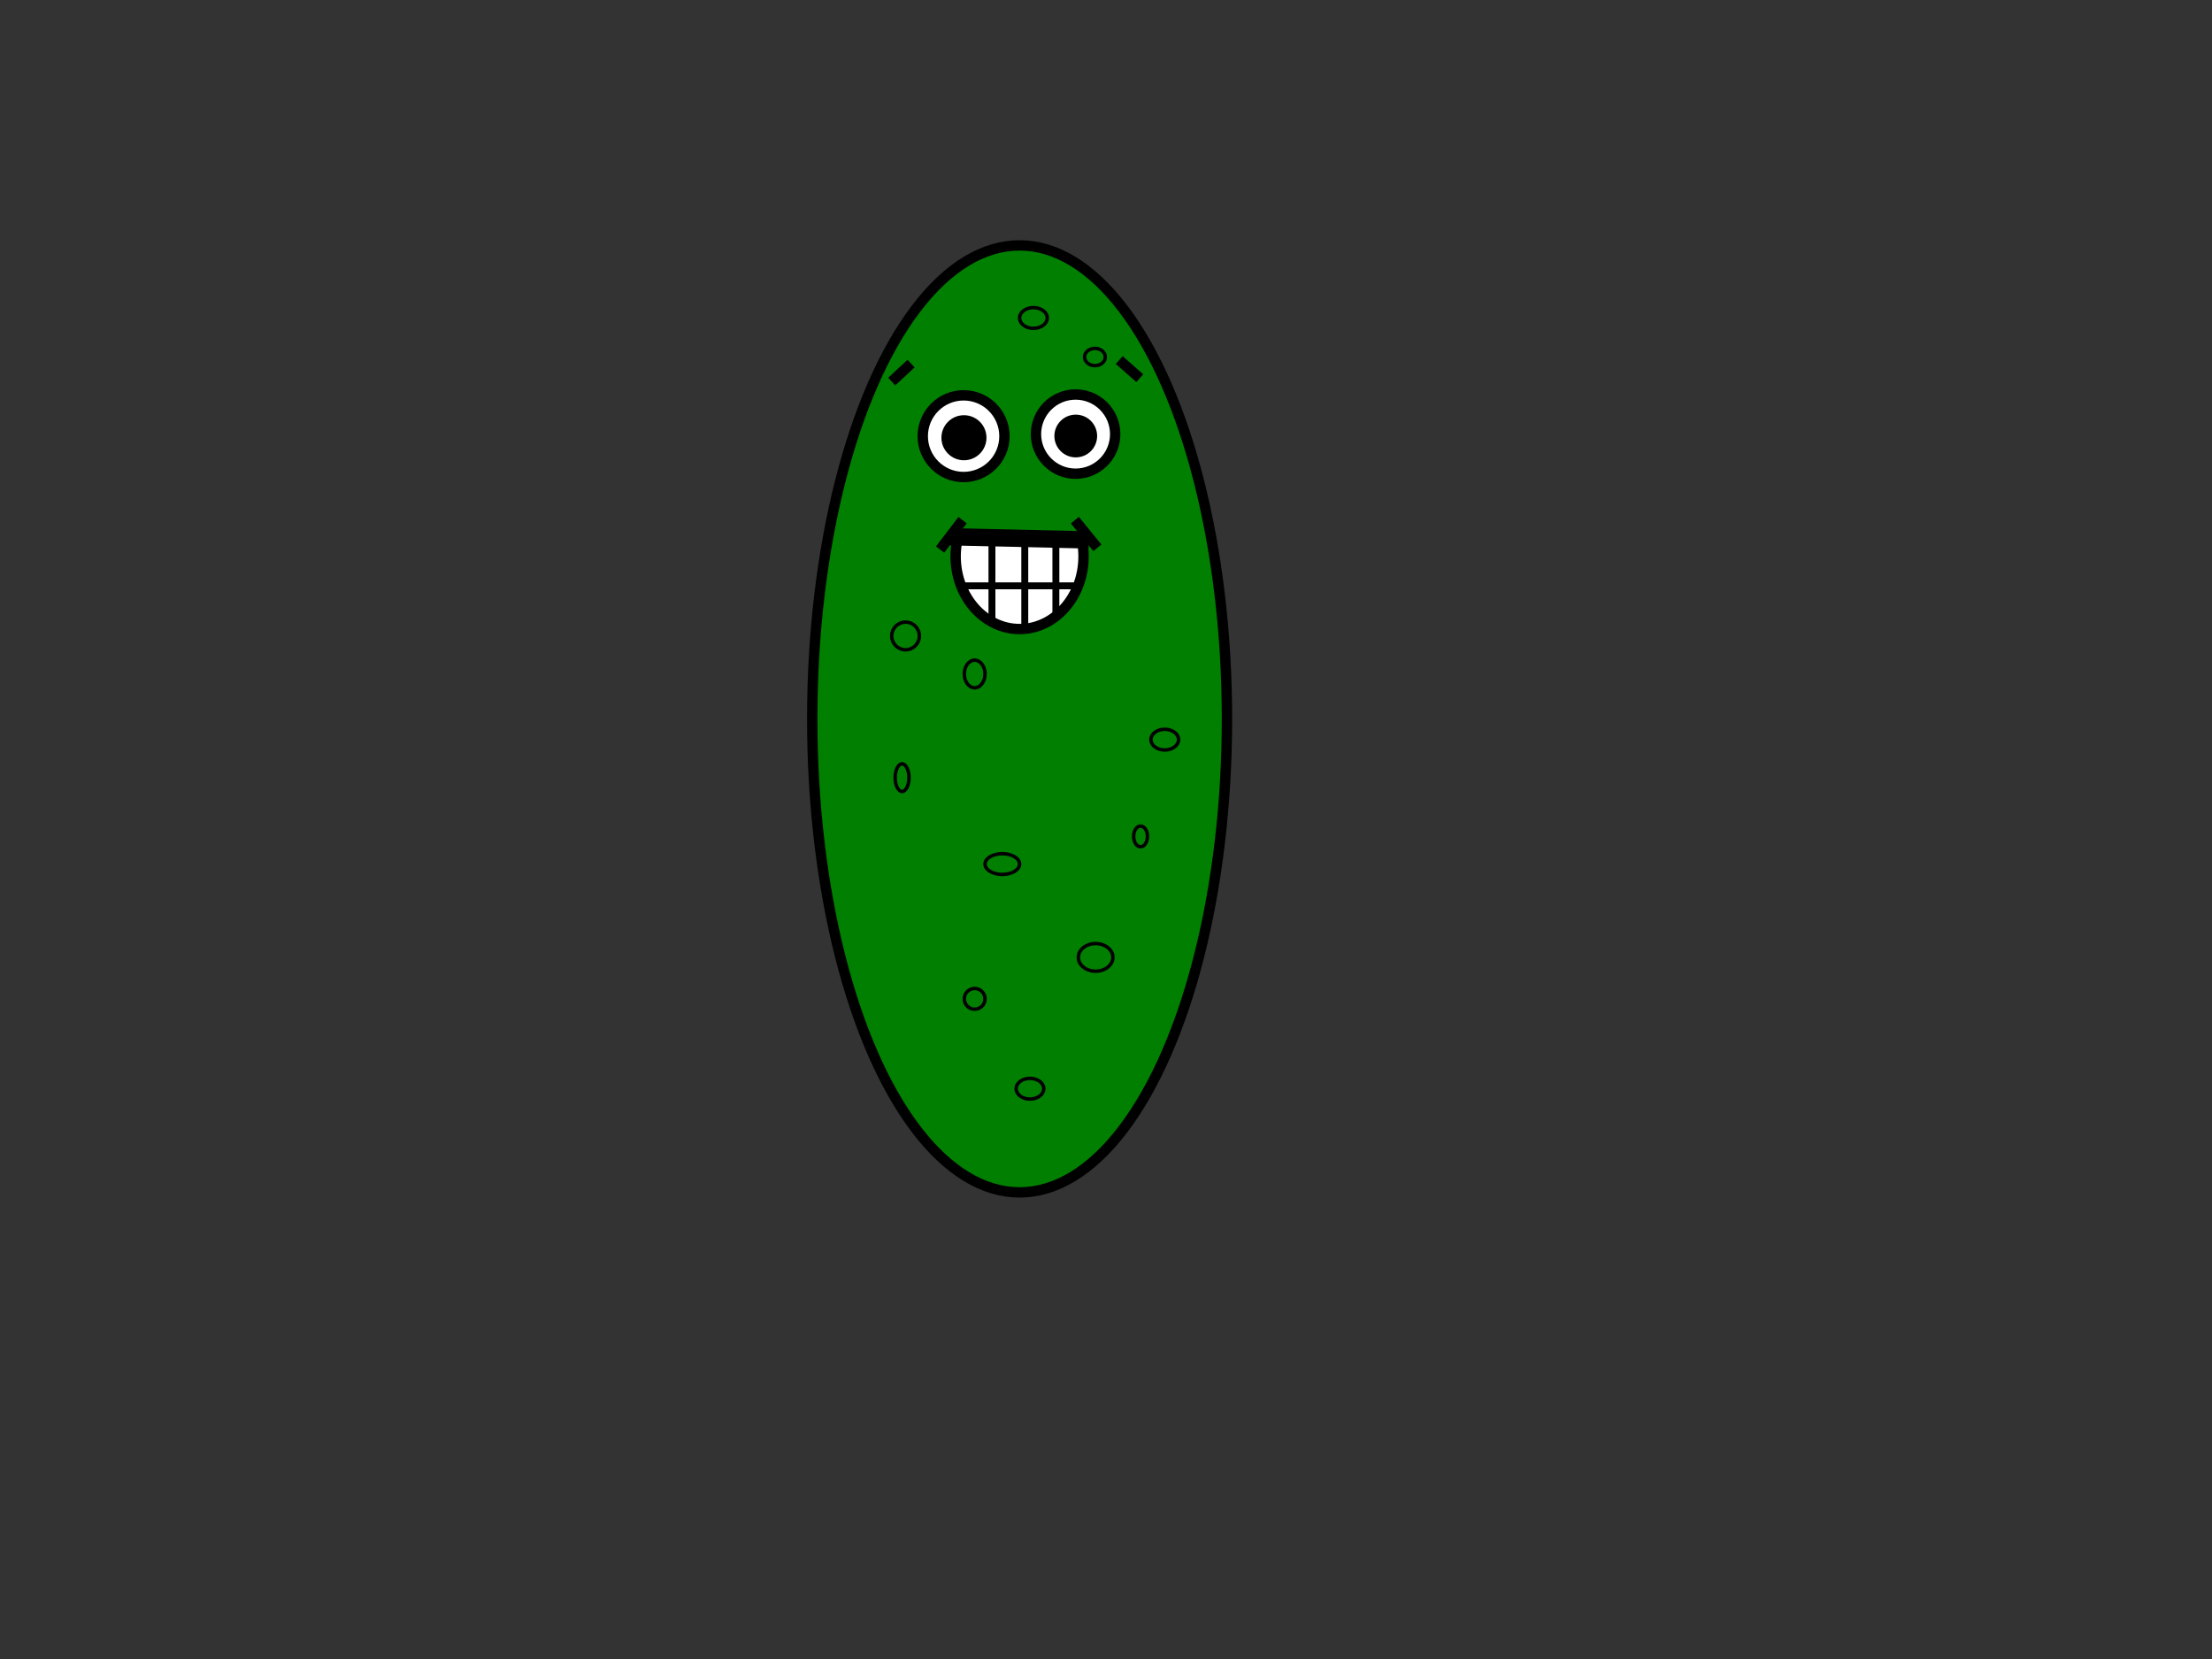 <?xml version="1.0"?><svg width="640" height="480" xmlns="http://www.w3.org/2000/svg">
 <rect width="100%" height="100%" fill="#333333" stroke="none"/>
 <!-- Created with SVG-edit - http://svg-edit.googlecode.com/ -->
 <title>ecstatic green</title>
 <g>
  <title>Layer 1</title>
  <ellipse ry="137" rx="60" id="svg_1" cy="208" cx="295" stroke-width="3" stroke="#000000" fill="#007f00"/>
  <ellipse ry="4" rx="2" id="svg_2" cy="225" cx="261" stroke-linecap="null" stroke-linejoin="null" stroke-dasharray="null" stroke="#000000" fill="#007f00"/>
  <ellipse ry="3" rx="4" id="svg_3" cy="214" cx="337" stroke-linecap="null" stroke-linejoin="null" stroke-dasharray="null" stroke="#000000" fill="#007f00"/>
  <ellipse ry="4" rx="5" id="svg_6" cy="277" cx="317" stroke-linecap="null" stroke-linejoin="null" stroke-dasharray="null" stroke="#000000" fill="#007f00"/>
  <ellipse ry="4" rx="3" id="svg_7" cy="195" cx="282" stroke-linecap="null" stroke-linejoin="null" stroke-dasharray="null" stroke="#000000" fill="#007f00"/>
  <ellipse ry="3" rx="3" id="svg_8" cy="289" cx="282" stroke-linecap="null" stroke-linejoin="null" stroke-dasharray="null" stroke="#000000" fill="#007f00"/>
  <ellipse ry="3" rx="2" id="svg_9" cy="242" cx="330" stroke-linecap="null" stroke-linejoin="null" stroke-dasharray="null" stroke="#000000" fill="#007f00"/>
  <ellipse ry="3" rx="5" id="svg_10" cy="250" cx="290" stroke-linecap="null" stroke-linejoin="null" stroke-dasharray="null" stroke="#000000" fill="#007f00"/>
  <ellipse ry="3" rx="4" id="svg_11" cy="92" cx="299" stroke-linecap="null" stroke-linejoin="null" stroke-dasharray="null" stroke="#000000" fill="#007f00"/>
  <ellipse ry="3" rx="4" id="svg_14" cy="315" cx="298" stroke-linecap="null" stroke-linejoin="null" stroke-dasharray="null" stroke="#000000" fill="#007f00"/>
  <ellipse ry="4" rx="4" id="svg_16" cy="184" cx="262" stroke-linecap="null" stroke-linejoin="null" stroke-dasharray="null" stroke="#000000" fill="#007f00"/>
  <ellipse ry="3" rx="3" id="svg_17" cy="182" cx="317" stroke-linecap="null" stroke-linejoin="null" stroke-dasharray="null" stroke-width="null" stroke="#000000" fill="#007f00"/>
  <ellipse ry="3" rx="2" id="svg_18" cy="221" cx="307" stroke-linecap="null" stroke-linejoin="null" stroke-dasharray="null" stroke-width="null" stroke="#000000" fill="#007f00"/>
  <ellipse ry="3" rx="3" id="svg_19" cy="269" cx="263" stroke-linecap="null" stroke-linejoin="null" stroke-dasharray="null" stroke-width="null" stroke="#000000" fill="#007f00"/>
  <ellipse fill="none" stroke="#000000" stroke-dasharray="null" stroke-linejoin="null" stroke-linecap="null" cx="316.8" cy="103.3" id="svg_42" rx="3" ry="2.5"/>
  <circle id="svg_4" r="11.819" cy="126.2" cx="278.8" stroke-linecap="null" stroke-linejoin="null" stroke-dasharray="null" stroke-width="3" stroke="#000000" fill="#ffffff"/>
  <circle id="svg_5" r="11.461" cy="125.6" cx="311.2" stroke-linecap="null" stroke-linejoin="null" stroke-dasharray="null" stroke-width="3" stroke="#000000" fill="#ffffff"/>
  <circle id="svg_12" r="6.519" cy="126.65" cx="278.9" stroke-linecap="null" stroke-linejoin="null" stroke-dasharray="null" stroke-width="0" stroke="#000000" fill="#000000"/>
  <circle id="svg_13" r="6.185" cy="126.15" cx="311.25" stroke-linecap="null" stroke-linejoin="null" stroke-dasharray="null" stroke-width="0" stroke="#000000" fill="#000000"/>
  <line transform="rotate(-3.691 326.8,106.8) " id="svg_21" y2="109.6" x2="329.6" y1="104" x1="324" stroke-linecap="null" stroke-linejoin="null" stroke-dasharray="null" stroke-width="3" stroke="#000000" fill="none"/>
  <line id="svg_22" y2="110.4" x2="258" y1="105.2" x1="263.6" stroke-linecap="null" stroke-linejoin="null" stroke-dasharray="null" stroke-width="3" stroke="#000000" fill="none"/>
  <ellipse ry="21" rx="18.5" id="svg_15" cy="161" cx="295" stroke-linecap="null" stroke-linejoin="null" stroke-dasharray="null" stroke-width="3" stroke="#000000" fill="#ffffff"/>
  <ellipse stroke-width="0" ry="10" rx="21.5" id="svg_20" cy="148" cx="295" stroke-linecap="null" stroke-linejoin="null" stroke-dasharray="null" stroke="#000000" fill="#007f00"/>
  <line transform="rotate(-2.246 294.981,155.761) " id="svg_24" y2="154.521" x2="274.981" y1="157" x1="314.981" stroke-linecap="null" stroke-linejoin="null" stroke-dasharray="null" stroke-width="5" stroke="#000000" fill="none"/>
  <line id="svg_28" y2="159" x2="272" y1="150.5" x1="278.5" stroke-linecap="null" stroke-linejoin="null" stroke-dasharray="null" stroke-width="3" stroke="#000000" fill="none"/>
  <line id="svg_29" y2="158.5" x2="317.5" y1="150.5" x1="311" stroke-linecap="null" stroke-linejoin="null" stroke-dasharray="null" stroke-width="3" stroke="#000000" fill="none"/>
  <line id="svg_30" y2="179" x2="287" y1="156.5" x1="287" stroke-linecap="null" stroke-linejoin="null" stroke-dasharray="null" stroke-width="2" stroke="#000000" fill="none"/>
  <line id="svg_31" y2="181" x2="296.5" y1="156" x1="296.5" stroke-linecap="null" stroke-linejoin="null" stroke-dasharray="null" stroke-width="2" stroke="#000000" fill="none"/>
  <line id="svg_32" y2="177.5" x2="305.5" y1="156" x1="305.5" stroke-linecap="null" stroke-linejoin="null" stroke-dasharray="null" stroke-width="2" stroke="#000000" fill="none"/>
  <line id="svg_33" y2="169.5" x2="278" y1="169.5" x1="312" stroke-linecap="null" stroke-linejoin="null" stroke-dasharray="null" stroke-width="2" stroke="#000000" fill="none"/>
 </g>
</svg>